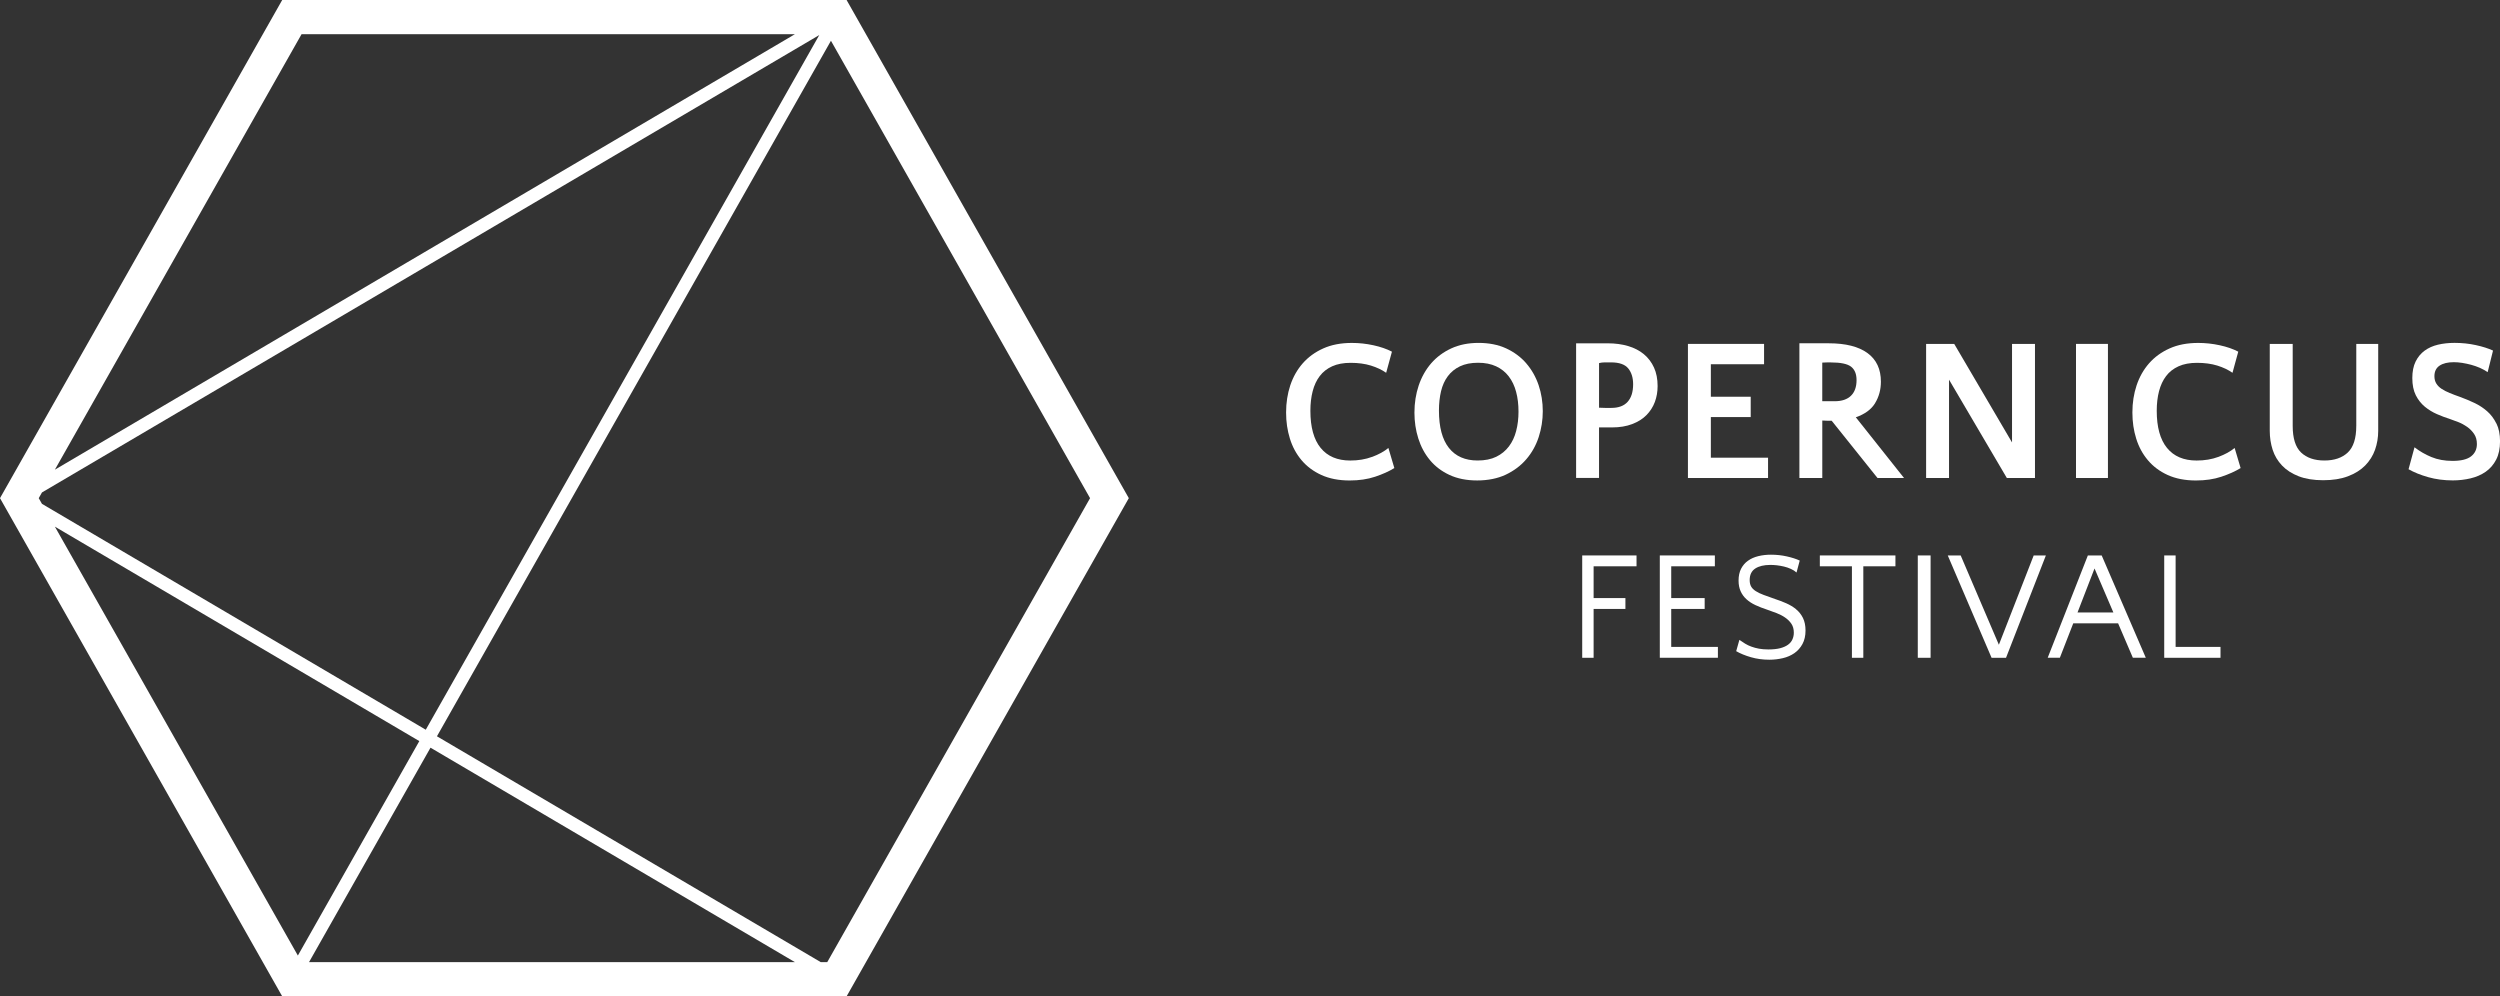 <svg xmlns="http://www.w3.org/2000/svg" id="Warstwa_1" viewBox="0 0 978.55 389.98"><rect x="0" y="0" width="978.55" height="389.98" fill="#333333" stroke="none"/><defs><style>      .st0 {        fill: #fff;      }    </style></defs><g><path class="st0" d="M537.06,178.83c-2.58.96-5.42,1.43-8.54,1.43-5.05,0-8.91-1.64-11.59-4.93-2.68-3.29-4.02-8.13-4.02-14.54,0-2.82.3-5.38.9-7.68.59-2.3,1.52-4.28,2.77-5.92,1.25-1.64,2.87-2.91,4.87-3.82,2-.9,4.41-1.35,7.22-1.35,2.97,0,5.61.36,7.92,1.07,2.32.72,4.31,1.66,5.98,2.83l2.26-8.27c-2.03-1.06-4.45-1.9-7.26-2.51-2.81-.61-5.61-.91-8.43-.91-4.26,0-7.99.71-11.19,2.15-3.2,1.43-5.87,3.38-8.04,5.84-2.16,2.47-3.78,5.34-4.88,8.63-1.08,3.28-1.63,6.81-1.63,10.58s.5,7.01,1.48,10.22c.98,3.2,2.51,6.03,4.56,8.47,2.06,2.44,4.65,4.38,7.77,5.8,3.13,1.43,6.82,2.15,11.08,2.15,3.7,0,7.01-.49,9.95-1.47,2.94-.98,5.45-2.11,7.53-3.39l-2.33-7.87c-1.66,1.38-3.79,2.54-6.36,3.5"></path><path class="st0" d="M593.47,168.65c-.6,2.33-1.55,4.36-2.85,6.08-1.3,1.72-2.95,3.08-4.95,4.05-2,.98-4.44,1.47-7.3,1.47-4.89,0-8.64-1.64-11.24-4.93-2.6-3.28-3.9-8.16-3.9-14.63,0-2.76.28-5.27.82-7.56.55-2.28,1.43-4.24,2.66-5.88,1.22-1.65,2.81-2.93,4.76-3.87,1.95-.92,4.3-1.39,7.06-1.39s5.06.46,7.07,1.39c2,.93,3.65,2.24,4.95,3.94,1.3,1.7,2.27,3.71,2.88,6.04.63,2.33.94,4.92.94,7.79,0,2.65-.29,5.14-.9,7.47M597.41,142.21c-2.14-2.46-4.76-4.41-7.88-5.85-3.12-1.43-6.71-2.14-10.77-2.14s-7.56.71-10.68,2.14c-3.12,1.44-5.75,3.39-7.89,5.85-2.13,2.47-3.75,5.35-4.88,8.67-1.11,3.31-1.67,6.86-1.67,10.62,0,3.55.5,6.93,1.52,10.14,1.01,3.21,2.53,6.03,4.56,8.47,2.03,2.44,4.57,4.37,7.65,5.8,3.07,1.43,6.68,2.15,10.84,2.15s8.01-.76,11.2-2.27c3.2-1.52,5.88-3.53,8.03-6.05,2.16-2.51,3.77-5.4,4.84-8.66,1.06-3.27,1.6-6.65,1.6-10.15s-.54-6.94-1.63-10.17c-1.1-3.23-2.72-6.09-4.85-8.55"></path><path class="st0" d="M637.09,157.28c-1.43,1.59-3.55,2.38-6.36,2.38h-2.53c-.81,0-1.57-.03-2.3-.08v-17.46c.73-.19,1.49-.28,2.26-.28h2.42c3.23,0,5.47.8,6.75,2.37,1.27,1.58,1.91,3.64,1.91,6.17,0,3.01-.72,5.31-2.15,6.89M643.45,138.64c-1.72-1.42-3.77-2.48-6.17-3.19-2.39-.71-5.05-1.07-7.96-1.07h-12.4v52.68h8.97v-19.76h5.07c3.01,0,5.66-.44,7.92-1.31,2.26-.86,4.12-2.03,5.58-3.51,1.45-1.48,2.55-3.18,3.28-5.13.73-1.95,1.08-4.03,1.08-6.24,0-2.74-.46-5.15-1.4-7.22-.94-2.07-2.27-3.83-3.98-5.25"></path><polygon class="st0" points="669.66 163.25 685.26 163.25 685.26 155.29 669.66 155.29 669.66 142.57 690.49 142.57 690.49 134.61 660.69 134.61 660.69 187.1 692.05 187.1 692.05 179.15 669.66 179.15 669.66 163.25"></polygon><path class="st0" d="M718.11,157.05h-4.84v-15.12c.63-.05,1.23-.07,1.8-.07h1.48c3.9,0,6.56.55,8,1.67,1.42,1.11,2.14,2.86,2.14,5.25,0,2.65-.72,4.69-2.18,6.12-1.46,1.43-3.58,2.15-6.4,2.15M733.95,157.79c1.51-2.48,2.27-5.27,2.27-8.39,0-4.9-1.74-8.64-5.23-11.19-3.48-2.55-8.55-3.84-15.21-3.84h-11.46v52.73h8.96v-22.5c.68.04,1.32.08,1.92.08h1.75l17.95,22.43h10.38l-18.88-23.78c3.53-1.21,6.05-3.07,7.56-5.53"></path><polygon class="st0" points="787.55 173.18 764.92 134.61 753.92 134.61 753.92 187.1 762.89 187.1 762.89 148.61 785.52 187.1 796.53 187.1 796.53 134.61 787.55 134.61 787.55 173.18"></polygon><rect class="st0" x="812.59" y="134.61" width="12.5" height="52.49"></rect><path class="st0" d="M868.34,178.83c-2.58.96-5.42,1.43-8.54,1.43-5.05,0-8.91-1.64-11.59-4.93-2.68-3.29-4.02-8.13-4.02-14.54,0-2.82.3-5.38.9-7.68.6-2.3,1.52-4.28,2.77-5.92,1.24-1.64,2.87-2.91,4.88-3.82,2-.9,4.41-1.35,7.21-1.35,2.97,0,5.61.36,7.93,1.07,2.31.72,4.3,1.66,5.96,2.83l2.26-8.27c-2.03-1.06-4.44-1.9-7.26-2.51-2.8-.61-5.61-.91-8.42-.91-4.27,0-8,.71-11.2,2.15-3.2,1.43-5.88,3.38-8.04,5.84-2.16,2.47-3.78,5.34-4.88,8.63-1.09,3.28-1.64,6.81-1.64,10.58s.49,7.01,1.48,10.22c.99,3.2,2.51,6.03,4.57,8.47,2.05,2.44,4.63,4.38,7.75,5.8,3.13,1.43,6.82,2.15,11.08,2.15,3.7,0,7.01-.49,9.94-1.47,2.94-.98,5.45-2.11,7.54-3.39l-2.34-7.87c-1.66,1.38-3.79,2.54-6.36,3.5"></path><path class="st0" d="M922.29,166.74c0,4.82-1.11,8.29-3.31,10.37-2.21,2.09-5.27,3.14-9.16,3.14s-6.95-1.05-9.14-3.14c-2.18-2.09-3.27-5.55-3.27-10.37v-32.13h-8.98v34.04c0,2.6.38,5.06,1.13,7.4.76,2.33,1.98,4.38,3.67,6.16,1.69,1.78,3.87,3.18,6.52,4.21,2.64,1.03,5.85,1.55,9.59,1.55s6.99-.51,9.71-1.55c2.74-1.04,4.98-2.44,6.72-4.21,1.74-1.78,3.04-3.83,3.87-6.16.82-2.34,1.24-4.8,1.24-7.4v-34.04h-8.58v32.13Z"></path><path class="st0" d="M977.14,165.79c-.94-1.91-2.14-3.52-3.63-4.82-1.48-1.3-3.14-2.39-4.99-3.26-1.85-.88-3.7-1.65-5.58-2.34-1.51-.52-2.87-1.05-4.1-1.55-1.22-.5-2.27-1.04-3.16-1.63-.88-.58-1.57-1.27-2.06-2.07-.49-.79-.74-1.75-.74-2.86,0-1.85.67-3.23,2.02-4.14,1.36-.9,3.2-1.35,5.55-1.35,1.04,0,2.14.09,3.31.27,1.17.19,2.35.44,3.52.75,1.17.32,2.3.72,3.39,1.19,1.09.48,2.11,1.04,3.05,1.68l2.1-8.44c-1.82-.84-4.06-1.56-6.74-2.14-2.68-.59-5.45-.87-8.31-.87-2.34,0-4.52.24-6.51.71-2.01.48-3.74,1.26-5.23,2.35-1.48,1.08-2.65,2.51-3.51,4.25-.86,1.75-1.29,3.9-1.29,6.44,0,2.7.46,4.96,1.37,6.76.91,1.79,2.1,3.29,3.55,4.49,1.45,1.19,3.05,2.16,4.76,2.9,1.72.75,3.4,1.38,5.07,1.91.94.32,2.01.71,3.24,1.19,1.22.48,2.37,1.1,3.47,1.87,1.1.77,2,1.7,2.73,2.79.73,1.08,1.09,2.39,1.09,3.93,0,2.02-.75,3.62-2.26,4.81-1.51,1.19-3.93,1.79-7.25,1.79-3.13,0-5.89-.5-8.31-1.51-2.42-1-4.61-2.28-6.6-3.81l-2.33,8.59c2.13,1.21,4.69,2.25,7.68,3.1,3,.85,6.2,1.27,9.64,1.27,2.39,0,4.7-.27,6.94-.8,2.24-.53,4.21-1.39,5.93-2.58,1.71-1.19,3.08-2.77,4.1-4.74,1.02-1.96,1.52-4.37,1.52-7.23,0-2.7-.47-5.01-1.4-6.91"></path><polygon class="st0" points="619.31 257.47 623.77 257.47 623.77 238.35 636.22 238.35 636.22 234.1 623.77 234.1 623.77 221.66 640.57 221.66 640.57 217.41 619.31 217.41 619.31 257.47"></polygon><polygon class="st0" points="654.15 238.35 667.24 238.35 667.24 234.1 654.15 234.1 654.15 221.66 671.23 221.66 671.23 217.41 649.68 217.41 649.68 257.46 672.42 257.46 672.42 253.21 654.15 253.21 654.15 238.35"></polygon><path class="st0" d="M703,238.44c-1.13-.91-2.41-1.68-3.84-2.31-1.42-.62-2.88-1.18-4.35-1.66-1.75-.61-3.25-1.15-4.49-1.61-1.25-.46-2.29-.96-3.1-1.49-.82-.53-1.41-1.12-1.79-1.79-.37-.66-.57-1.5-.57-2.52,0-2.06.73-3.57,2.17-4.52,1.45-.95,3.42-1.42,5.93-1.42.79,0,1.64.05,2.56.15.91.11,1.83.27,2.76.49.94.22,1.83.53,2.68.91.86.38,1.61.86,2.24,1.43l1.25-4.68c-1.39-.65-3.08-1.19-5.06-1.63-1.99-.45-4.05-.67-6.19-.67-1.78,0-3.45.19-5.01.58-1.54.38-2.88.98-4.01,1.8-1.13.8-2.02,1.84-2.68,3.12-.66,1.28-.99,2.82-.99,4.64,0,1.62.28,3.01.82,4.19.53,1.18,1.28,2.21,2.26,3.1.97.89,2.15,1.66,3.54,2.31,1.4.65,2.94,1.25,4.65,1.81,1.19.42,2.4.84,3.61,1.31,1.21.47,2.32,1.04,3.32,1.73,1.02.69,1.84,1.51,2.48,2.45.64.96.95,2.12.95,3.49,0,.93-.18,1.81-.54,2.61-.35.82-.93,1.52-1.73,2.1-.79.58-1.83,1.04-3.09,1.37-1.26.32-2.8.48-4.59.48-1.38,0-2.61-.1-3.69-.3-1.07-.2-2.05-.46-2.94-.79-.9-.32-1.72-.71-2.47-1.17-.76-.47-1.52-.96-2.26-1.49l-1.25,4.43c1.62.93,3.54,1.72,5.77,2.36,2.22.65,4.62.98,7.2.98,1.83,0,3.59-.21,5.3-.61,1.7-.4,3.21-1.06,4.52-1.97,1.31-.92,2.36-2.1,3.15-3.56.79-1.46,1.2-3.21,1.2-5.28,0-1.93-.34-3.58-1.01-4.94-.68-1.36-1.58-2.49-2.71-3.4"></path><polygon class="st0" points="712.32 221.66 724.88 221.66 724.88 257.47 729.34 257.47 729.34 221.66 741.91 221.66 741.91 217.41 712.32 217.41 712.32 221.66"></polygon><rect class="st0" x="750.66" y="217.41" width="5.01" height="40.06"></rect><polygon class="st0" points="782.4 252.37 767.45 217.41 762.39 217.41 779.54 257.47 785.2 257.47 800.8 217.41 796.03 217.41 782.4 252.37"></polygon><path class="st0" d="M813.18,239.74l6.66-17.23,7.38,17.23h-14.05ZM817.23,217.41l-15.72,40.05h4.76l5.24-13.47h17.56l5.77,13.47h5.07l-17.27-40.05h-5.42Z"></path><polygon class="st0" points="851.58 253.21 851.58 217.41 847.12 217.41 847.12 257.47 869.15 257.47 869.15 253.21 851.58 253.21"></polygon></g><path class="st0" d="M323.79,376.6h-2.53l-150.23-88.4L325.25,15.95l101.42,179.04-102.87,181.61ZM21.48,206.14l142.65,83.94-47.54,83.94L21.48,206.14ZM118.04,13.38h193.11L21.48,183.84,118.04,13.38ZM168.51,292.66l142.64,83.94H120.96l47.55-83.94ZM166.66,285.63L16.43,197.22l-1.27-2.23,1.27-2.24L320.68,13.72l-154.02,271.9ZM331.37,0H110.46L0,194.99l110.46,194.99h220.92l110.46-194.99L331.37,0Z"></path></svg>